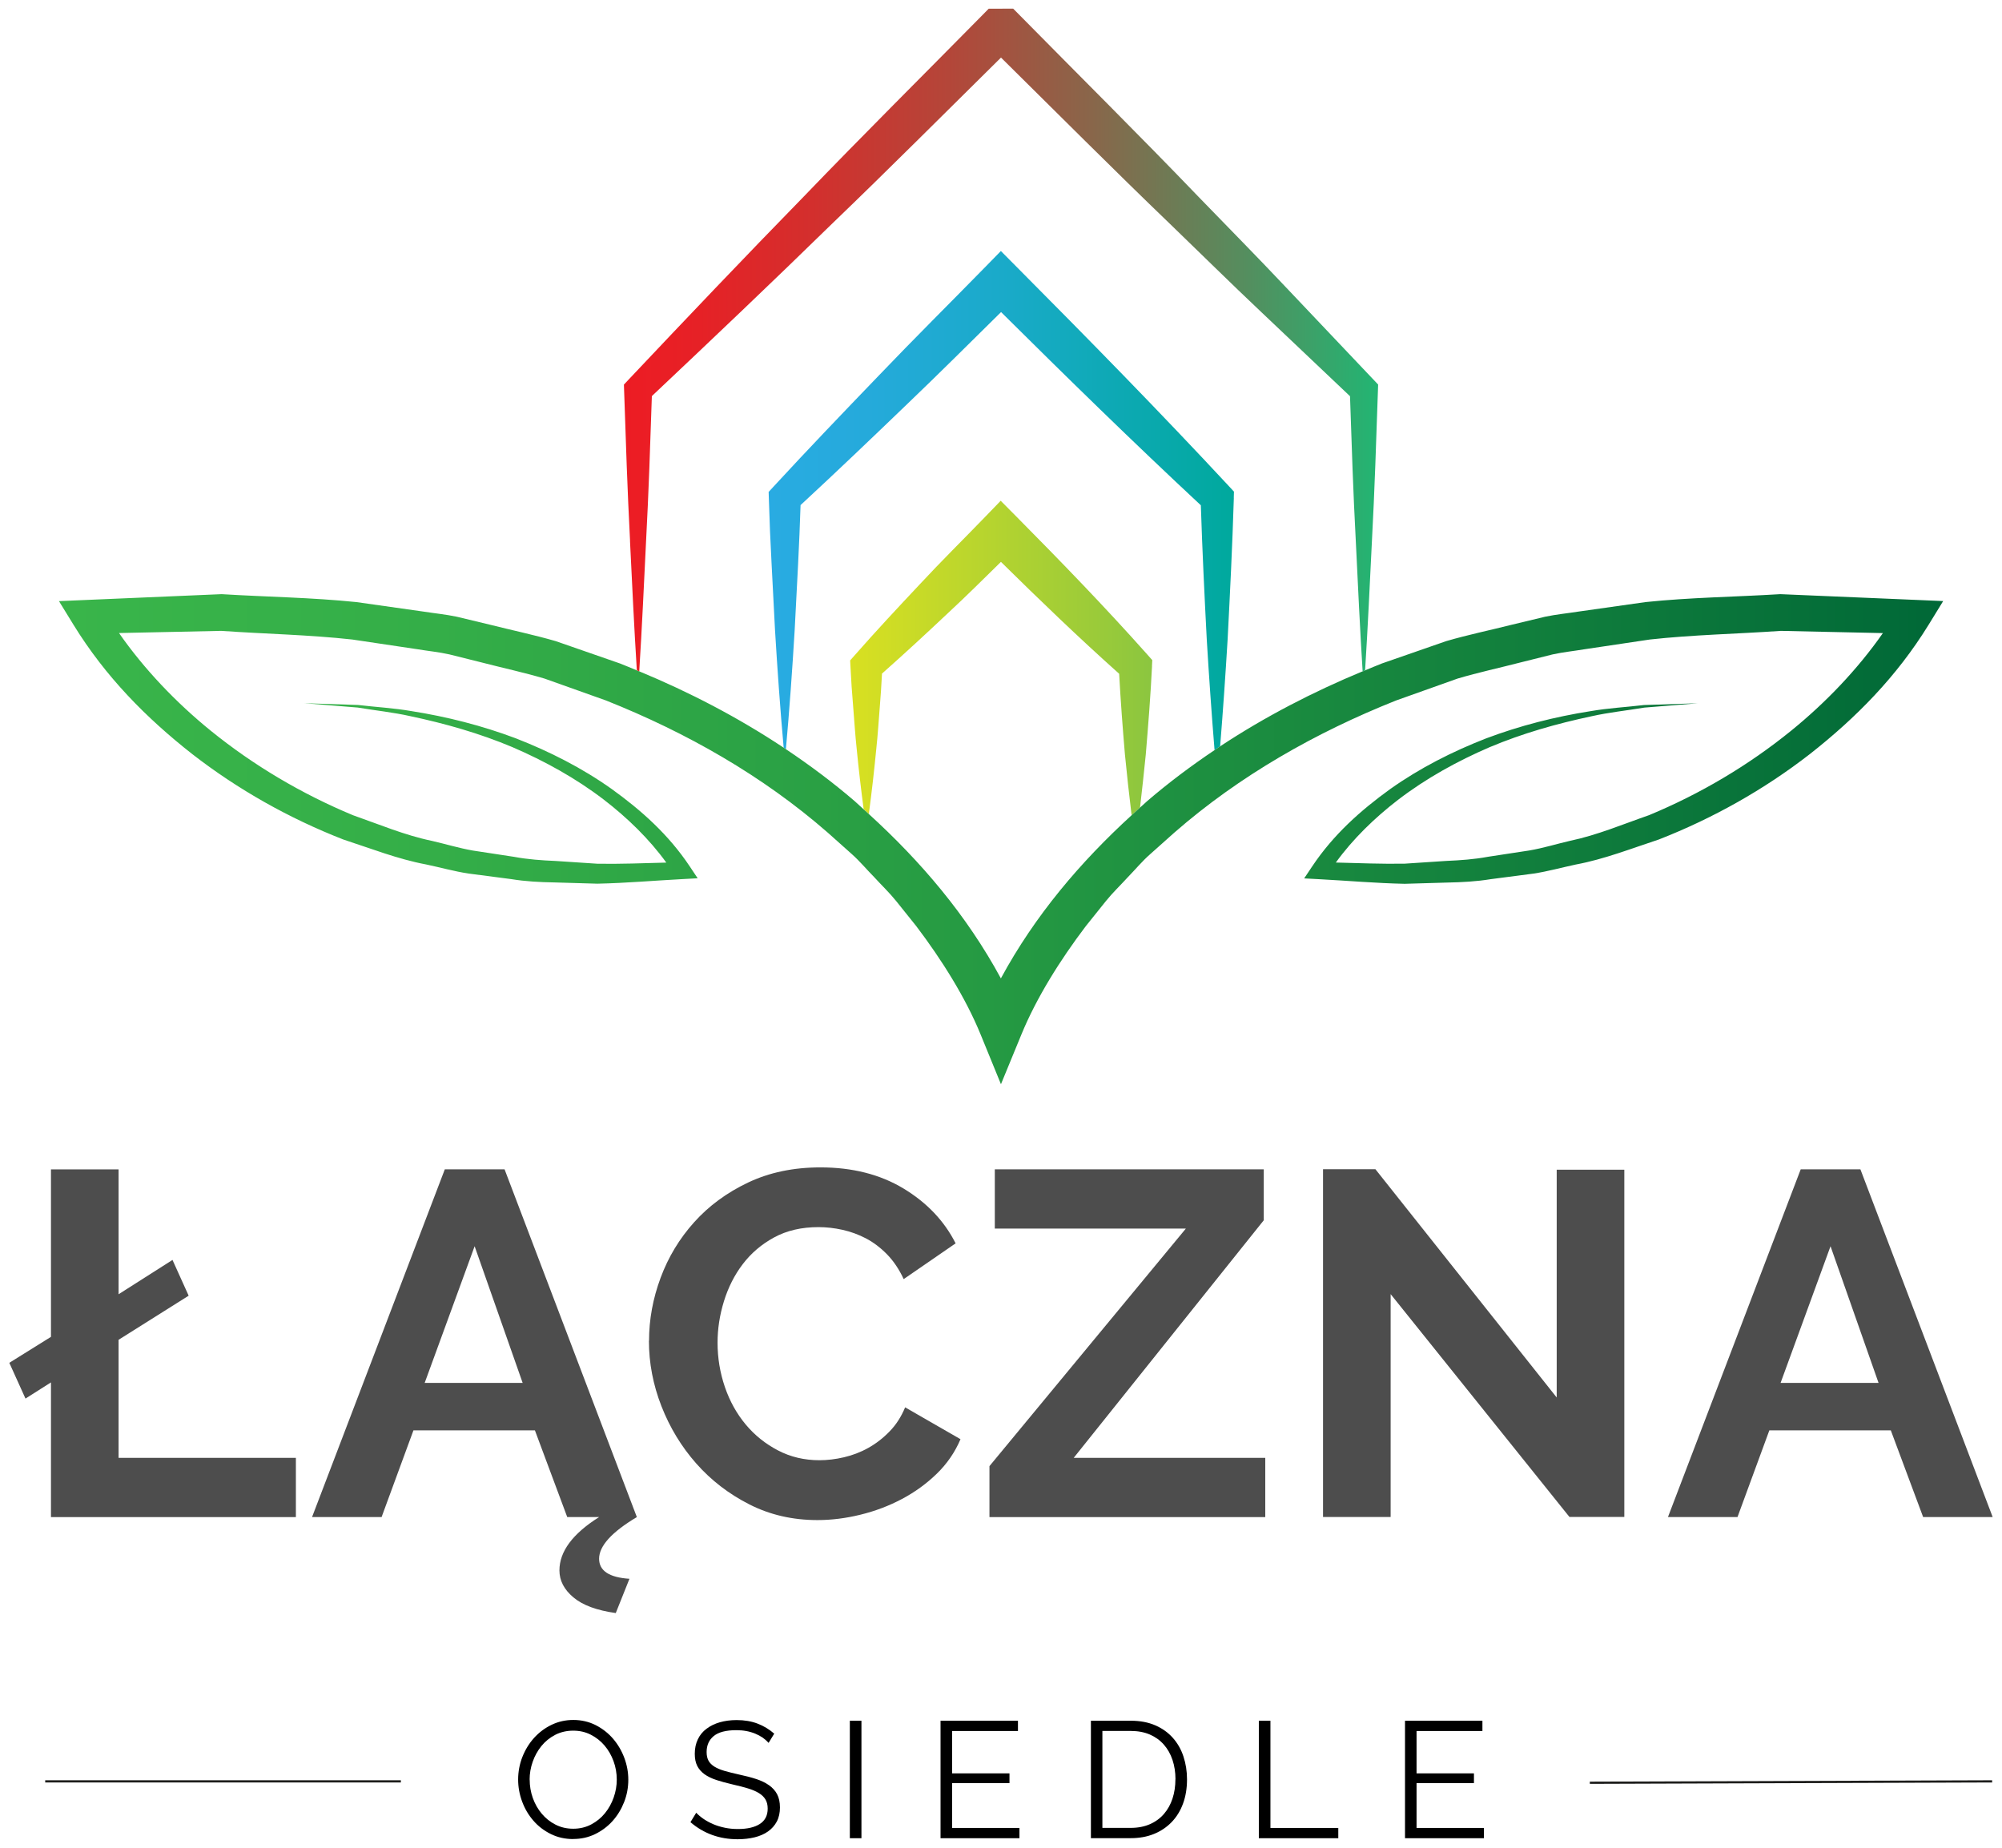 <?xml version="1.0" encoding="UTF-8"?><svg id="Warstwa_1" xmlns="http://www.w3.org/2000/svg" xmlns:xlink="http://www.w3.org/1999/xlink" viewBox="0 0 333.1 307.48"><defs><style>.cls-1{fill:#4d4d4d;}.cls-2{fill:url(#Gradient_bez_nazwy_9);}.cls-3{fill:#22b573;stroke:#1d1d1b;stroke-miterlimit:10;stroke-width:.37px;}.cls-4{fill:url(#Gradient_bez_nazwy_23);}.cls-5{fill:url(#Gradient_bez_nazwy_51);}.cls-6{fill:url(#Gradient_bez_nazwy_47);}</style><linearGradient id="Gradient_bez_nazwy_51" x1="141.46" y1="109.49" x2="191.72" y2="109.49" gradientUnits="userSpaceOnUse"><stop offset="0" stop-color="#d9e021"/><stop offset=".81" stop-color="#9bcb39"/><stop offset=".99" stop-color="#8cc63f"/></linearGradient><linearGradient id="Gradient_bez_nazwy_23" x1="127.87" y1="83.3" x2="205.31" y2="83.3" gradientUnits="userSpaceOnUse"><stop offset="0" stop-color="#29abe2"/><stop offset=".21" stop-color="#25aadb"/><stop offset=".52" stop-color="#19aac8"/><stop offset=".87" stop-color="#07a9a9"/><stop offset="1" stop-color="#00a99d"/></linearGradient><linearGradient id="Gradient_bez_nazwy_9" x1="9.8" y1="139.64" x2="323.3" y2="139.64" gradientUnits="userSpaceOnUse"><stop offset="0" stop-color="#39b54a"/><stop offset=".2" stop-color="#34ae48"/><stop offset=".48" stop-color="#269b43"/><stop offset=".81" stop-color="#0f7c3c"/><stop offset="1" stop-color="#006837"/></linearGradient><linearGradient id="Gradient_bez_nazwy_47" x1="103.79" y1="56.57" x2="229.29" y2="56.57" gradientUnits="userSpaceOnUse"><stop offset="0" stop-color="#ed1c24"/><stop offset=".1" stop-color="#e62126"/><stop offset=".25" stop-color="#d32f2d"/><stop offset=".43" stop-color="#b44639"/><stop offset=".62" stop-color="#89664a"/><stop offset=".83" stop-color="#538f5f"/><stop offset="1" stop-color="#22b573"/></linearGradient></defs><path d="M95.37,306.03c-1.36,0-2.6-.28-3.73-.84-1.13-.56-2.1-1.3-2.9-2.23-.81-.93-1.43-1.99-1.87-3.18s-.66-2.41-.66-3.66.23-2.55.7-3.74c.47-1.19,1.11-2.25,1.94-3.17s1.8-1.65,2.92-2.19c1.12-.54,2.33-.81,3.63-.81s2.6.29,3.73.87c1.13.58,2.09,1.34,2.89,2.27.8.94,1.42,2,1.86,3.18.44,1.18.66,2.39.66,3.62,0,1.3-.23,2.55-.7,3.74s-1.11,2.24-1.93,3.15-1.79,1.63-2.9,2.17-2.33.81-3.63.81ZM88.13,296.12c0,1.07.17,2.09.52,3.07.35.98.84,1.85,1.49,2.62.64.76,1.4,1.37,2.29,1.82.88.45,1.86.68,2.95.68s2.1-.24,3-.72c.9-.48,1.66-1.1,2.28-1.87.62-.77,1.11-1.64,1.45-2.62.34-.97.51-1.96.51-2.97,0-1.06-.18-2.09-.54-3.07-.36-.98-.86-1.85-1.5-2.6-.64-.75-1.4-1.35-2.29-1.8-.88-.45-1.85-.67-2.92-.67s-2.1.23-3,.7c-.9.47-1.66,1.09-2.29,1.86-.62.77-1.11,1.64-1.45,2.62-.34.97-.51,1.96-.51,2.97Z"/><path d="M127.86,290c-.55-.62-1.28-1.13-2.2-1.51s-1.96-.58-3.14-.58c-1.73,0-2.98.33-3.77.98-.79.65-1.18,1.54-1.18,2.66,0,.59.11,1.07.32,1.45.21.38.54.7.98.98.44.27,1,.51,1.69.71.69.2,1.5.4,2.44.61,1.05.22,1.99.47,2.82.74.83.27,1.55.62,2.13,1.03s1.04.91,1.35,1.5c.31.59.47,1.32.47,2.2s-.17,1.68-.52,2.34c-.35.66-.84,1.21-1.46,1.65-.62.44-1.37.77-2.23.98-.86.21-1.81.32-2.83.32-3.03,0-5.64-.95-7.85-2.84l.96-1.57c.35.37.77.72,1.25,1.05.49.33,1.03.62,1.62.87.6.25,1.23.44,1.91.58.68.14,1.39.21,2.15.21,1.56,0,2.78-.28,3.65-.84.87-.56,1.31-1.41,1.31-2.55,0-.61-.12-1.11-.37-1.53s-.62-.77-1.11-1.07-1.11-.56-1.84-.78c-.73-.22-1.59-.44-2.56-.66-1.03-.24-1.93-.49-2.7-.74-.77-.26-1.42-.58-1.95-.96-.53-.39-.93-.85-1.2-1.39-.27-.54-.4-1.21-.4-2,0-.9.17-1.7.51-2.41.34-.71.82-1.29,1.45-1.76s1.36-.83,2.2-1.07,1.78-.37,2.81-.37c1.3,0,2.46.2,3.48.59,1.02.39,1.94.95,2.77,1.67l-.94,1.54Z"/><path d="M141.4,305.89v-19.55h1.93v19.55h-1.93Z"/><path d="M169.62,304.18v1.71h-13.13v-19.55h12.88v1.71h-10.96v7.05h9.55v1.62h-9.55v7.46h11.21Z"/><path d="M181.51,305.89v-19.55h6.63c1.56,0,2.92.26,4.09.77s2.14,1.21,2.92,2.09c.78.88,1.37,1.91,1.76,3.1.39,1.18.59,2.45.59,3.79,0,1.49-.22,2.83-.66,4.03-.44,1.2-1.07,2.23-1.89,3.08-.82.85-1.8,1.51-2.95,1.98-1.15.47-2.44.7-3.87.7h-6.63ZM195.58,296.09c0-1.17-.17-2.25-.5-3.24-.33-.98-.81-1.83-1.45-2.55-.63-.72-1.41-1.27-2.33-1.67-.92-.39-1.97-.59-3.17-.59h-4.71v16.13h4.71c1.21,0,2.28-.21,3.21-.62.93-.41,1.7-.98,2.33-1.71.62-.72,1.1-1.58,1.42-2.56.32-.98.48-2.05.48-3.21Z"/><path d="M209.45,305.89v-19.55h1.93v17.84h11.29v1.71h-13.21Z"/><path d="M246.9,304.18v1.71h-13.13v-19.55h12.88v1.71h-10.96v7.05h9.55v1.62h-9.55v7.46h11.21Z"/><line class="cls-3" x1="7.52" y1="296.43" x2="66.7" y2="296.43"/><line class="cls-3" x1="264.52" y1="296.66" x2="331.46" y2="296.43"/><path class="cls-5" d="M191.67,110.84l.05-.99-.86-.97c-7.02-7.89-14.36-15.46-21.78-22.95l-2.58-2.6-2.51,2.6c-3.66,3.79-7.42,7.49-11.01,11.36-3.61,3.84-7.21,7.7-10.7,11.67l-.83.94.05.94c.11,2.28.26,4.56.46,6.84.19,2.28.32,4.56.57,6.84.32,3.29.73,6.85,1.17,10.14.24.24.62.58.86.77.48-3.53.91-7.38,1.25-10.91.25-2.28.38-4.56.57-6.84.16-1.86.27-3.73.37-5.59,3.72-3.29,7.36-6.66,10.97-10.06,3-2.78,5.9-5.66,8.82-8.53,6.43,6.34,12.93,12.6,19.67,18.62.24,4.48.58,8.95.96,13.43.31,3.15.72,6.95,1.11,10.1.44-.37.94-.86,1.4-1.25.32-2.71.69-6.14.96-8.85.41-4.9.8-9.81,1.04-14.71Z"/><path class="cls-4" d="M205.28,82.86l.03-1.05-.84-.91c-11.55-12.43-23.43-24.53-35.38-36.55l-2.56-2.58-2.52,2.58c-5.93,6.06-11.95,12.03-17.81,18.16-5.88,6.11-11.75,12.23-17.5,18.47l-.81.88.03,1c.11,3.67.26,7.33.46,11l.57,11c.39,6.43.86,13.13,1.44,19.56l.37.24c.59-6.5,1.07-13.3,1.46-19.8l.57-11c.17-3.27.3-6.54.41-9.81,5.98-5.53,11.87-11.16,17.74-16.81,5.27-5.04,10.43-10.19,15.62-15.31,10.94,10.86,21.96,21.64,33.24,32.15.24,7.47.6,14.95.99,22.42.36,5.99.8,12.32,1.29,18.31l.93-.62c.47-5.79.89-11.9,1.24-17.69.41-7.89.8-15.77,1.04-23.66Z"/><path class="cls-2" d="M226.72,111.71c-8.25,3.42-16.24,7.55-23.72,12.49l-.93.63c-3.88,2.61-7.64,5.42-11.2,8.48-.4.35-.79.72-1.19,1.08l-1.39,1.26c-8.57,7.84-16.1,16.7-21.76,27.16-5.71-10.55-13.33-19.48-21.99-27.37l-.85-.77c-.5-.45-.99-.91-1.49-1.36-3.64-3.13-7.48-5.99-11.45-8.65l-.39-.26c-7.57-5.02-15.65-9.23-24.01-12.69l-.4-.16c-.93-.38-1.85-.78-2.78-1.14l-10.7-3.72c-3.62-1.05-7.31-1.82-10.96-2.74l-5.49-1.32c-1.84-.39-3.71-.57-5.57-.86l-11.15-1.58c-7.46-.77-14.96-.86-22.43-1.32l-22.39.96-4.67.2,2.41,3.92c5.32,8.65,12.1,15.51,19.75,21.52,7.65,5.94,16.15,10.71,25.13,14.22,4.57,1.49,9.07,3.27,13.8,4.16,2.35.49,4.67,1.15,7.04,1.51l7.13.93c2.37.39,4.76.51,7.15.55l7.16.21c4.77-.1,9.52-.52,14.27-.77l2.43-.13-1.32-1.98c-3.53-5.3-8.06-9.33-12.99-12.88-4.94-3.51-10.36-6.25-15.95-8.43-5.63-2.12-11.46-3.6-17.37-4.53-2.94-.51-5.94-.67-8.89-1.02l-8.93-.29,8.89.72c2.93.49,5.89.79,8.78,1.44,5.8,1.23,11.5,2.85,16.94,5.14,5.41,2.33,10.58,5.19,15.23,8.75,3.91,3.01,7.57,6.56,10.39,10.47-3.82.1-7.64.25-11.44.19l-6.97-.46c-2.32-.1-4.64-.26-6.93-.69l-6.88-1.05c-2.28-.4-4.5-1.08-6.76-1.6-4.54-.94-8.82-2.76-13.17-4.28-8.52-3.55-16.51-8.27-23.64-14.05-5.78-4.69-11.09-10.26-15.27-16.26l17.01-.36c7.27.51,14.58.64,21.81,1.44l10.79,1.61c1.79.3,3.61.47,5.38.87l5.28,1.32c3.51.91,7.06,1.67,10.53,2.7l10.22,3.64c13.4,5.33,26.08,12.54,36.89,21.98l4.01,3.58c1.34,1.19,2.48,2.58,3.74,3.85,1.2,1.32,2.51,2.56,3.63,3.95l3.35,4.18c4.26,5.62,8.21,11.91,10.72,18.05l3.38,8.27,3.4-8.27c2.52-6.14,6.47-12.43,10.73-18.05l3.35-4.18c1.12-1.39,2.43-2.63,3.63-3.95,1.25-1.28,2.39-2.67,3.74-3.85l4.01-3.58c10.81-9.44,23.49-16.65,36.89-21.98l10.22-3.64c3.47-1.03,7.02-1.79,10.53-2.7l5.28-1.32c1.77-.39,3.59-.57,5.38-.87l10.79-1.61c7.23-.8,14.54-.93,21.81-1.44l16.98.37c-4.18,5.99-9.48,11.55-15.26,16.24-7.12,5.78-15.11,10.51-23.63,14.05-4.35,1.51-8.63,3.33-13.17,4.28-2.25.52-4.47,1.21-6.75,1.6l-6.88,1.05c-2.29.43-4.6.59-6.93.69l-6.97.46c-3.8.06-7.61-.09-11.43-.19,2.81-3.9,6.47-7.45,10.37-10.45,4.65-3.56,9.82-6.42,15.23-8.75,5.44-2.29,11.14-3.91,16.94-5.14,2.89-.65,5.85-.95,8.78-1.44l8.89-.72-8.93.29c-2.96.35-5.95.51-8.9,1.02-5.91.93-11.74,2.41-17.37,4.53-5.6,2.18-11.01,4.92-15.96,8.43-4.93,3.56-9.45,7.58-12.99,12.88l-1.33,1.99,2.45.13c4.75.25,9.5.67,14.27.77l7.16-.21c2.39-.05,4.78-.17,7.15-.56l7.13-.93c2.37-.36,4.69-1.01,7.04-1.51,4.73-.88,9.23-2.66,13.8-4.16,8.98-3.51,17.49-8.28,25.14-14.22,7.65-6.01,14.43-12.86,19.76-21.52l2.42-3.94-4.7-.2-22.4-.95c-7.47.46-14.98.54-22.43,1.32l-11.15,1.58c-1.85.29-3.73.47-5.57.86l-5.49,1.32c-3.65.92-7.34,1.68-10.96,2.74l-10.7,3.72c-.93.36-1.85.76-2.78,1.14l-.4.17Z"/><path class="cls-6" d="M104.82,89.96c.35,7.11.69,14.49,1.14,21.59.13.04.26.1.4.17.45-7.13.79-14.63,1.14-21.76.43-8.02.69-16.03.96-24.05,10.05-9.48,20.06-18.99,29.94-28.64,9.49-9.12,18.78-18.44,28.15-27.69,9.37,9.25,18.65,18.58,28.14,27.7,5.08,4.9,10.09,9.86,15.22,14.7l14.71,13.95c.27,8.01.53,16.02.96,24.04.35,7.14.69,14.61,1.14,21.75l.41-.16c.45-7.07.79-14.51,1.14-21.59.45-8.36.71-16.72,1-25.08l.03-.9-.72-.76-14.56-15.36c-4.84-5.14-9.8-10.15-14.7-15.22-9.77-10.17-19.79-20.1-29.69-30.15l-1.05-1.06h-1.5s-1.07.01-1.07.01h-1.51s-1.03,1.05-1.03,1.05c-9.9,10.05-19.91,19.99-29.69,30.16-9.85,10.09-19.58,20.32-29.26,30.58l-.71.76.03.89c.28,8.36.55,16.72.99,25.08Z"/><path class="cls-1" d="M8.48,252.45v-22.41l-4.24,2.69-2.69-5.95,6.93-4.32v-27.87h11.25v20.78l8.97-5.71,2.69,5.95-11.66,7.34v19.64h29.5v9.86H8.48Z"/><path class="cls-1" d="M102.45,268.42c-3.15-.44-5.5-1.3-7.05-2.61-1.55-1.3-2.32-2.8-2.32-4.48,0-3.15,2.2-6.11,6.6-8.88h-5.3l-5.38-14.43h-20.21l-5.3,14.43h-11.57l22.09-57.87h9.94l22.01,57.87c-4.18,2.5-6.28,4.81-6.28,6.93,0,2.01,1.68,3.12,5.05,3.34l-2.28,5.71ZM86.96,230.12l-7.99-22.74-8.31,22.74h16.3Z"/><path class="cls-1" d="M107.99,223.11c0-3.53.64-7.02,1.92-10.47,1.28-3.45,3.14-6.53,5.58-9.25,2.44-2.72,5.43-4.92,8.96-6.6,3.53-1.68,7.55-2.53,12.06-2.53,5.32,0,9.93,1.17,13.81,3.51,3.88,2.34,6.78,5.38,8.68,9.13l-8.64,5.95c-.76-1.63-1.68-3-2.77-4.12-1.09-1.11-2.26-2-3.5-2.65-1.25-.65-2.56-1.13-3.91-1.43-1.36-.3-2.69-.45-3.99-.45-2.83,0-5.28.57-7.38,1.71s-3.83,2.62-5.22,4.44c-1.39,1.82-2.43,3.89-3.14,6.19s-1.06,4.6-1.06,6.89c0,2.55.41,5.01,1.22,7.38s1.97,4.44,3.46,6.23c1.49,1.79,3.29,3.23,5.38,4.32,2.09,1.09,4.39,1.63,6.89,1.63,1.3,0,2.66-.16,4.08-.49,1.41-.33,2.76-.84,4.03-1.55,1.28-.71,2.46-1.62,3.54-2.73,1.09-1.11,1.96-2.46,2.61-4.03l9.21,5.3c-.92,2.17-2.24,4.09-3.95,5.75-1.71,1.66-3.64,3.06-5.79,4.2-2.15,1.14-4.44,2.01-6.89,2.61-2.44.6-4.84.9-7.17.9-4.13,0-7.91-.87-11.33-2.61-3.42-1.74-6.37-4.01-8.84-6.81-2.47-2.8-4.4-5.98-5.79-9.54-1.39-3.56-2.08-7.18-2.08-10.88Z"/><path class="cls-1" d="M164.63,243.97l32.68-39.53h-31.79v-9.86h44.75v8.48l-31.62,39.53h31.87v9.86h-45.89v-8.48Z"/><path class="cls-1" d="M231.38,215.36v37.08h-11.25v-57.87h8.72l30.16,37.98v-37.9h11.25v57.78h-9.13l-29.75-37.08Z"/><path class="cls-1" d="M299.6,194.58h9.94l22.01,57.87h-11.57l-5.38-14.43h-20.21l-5.3,14.43h-11.57l22.09-57.87ZM312.56,230.12l-7.99-22.74-8.31,22.74h16.3Z"/></svg>